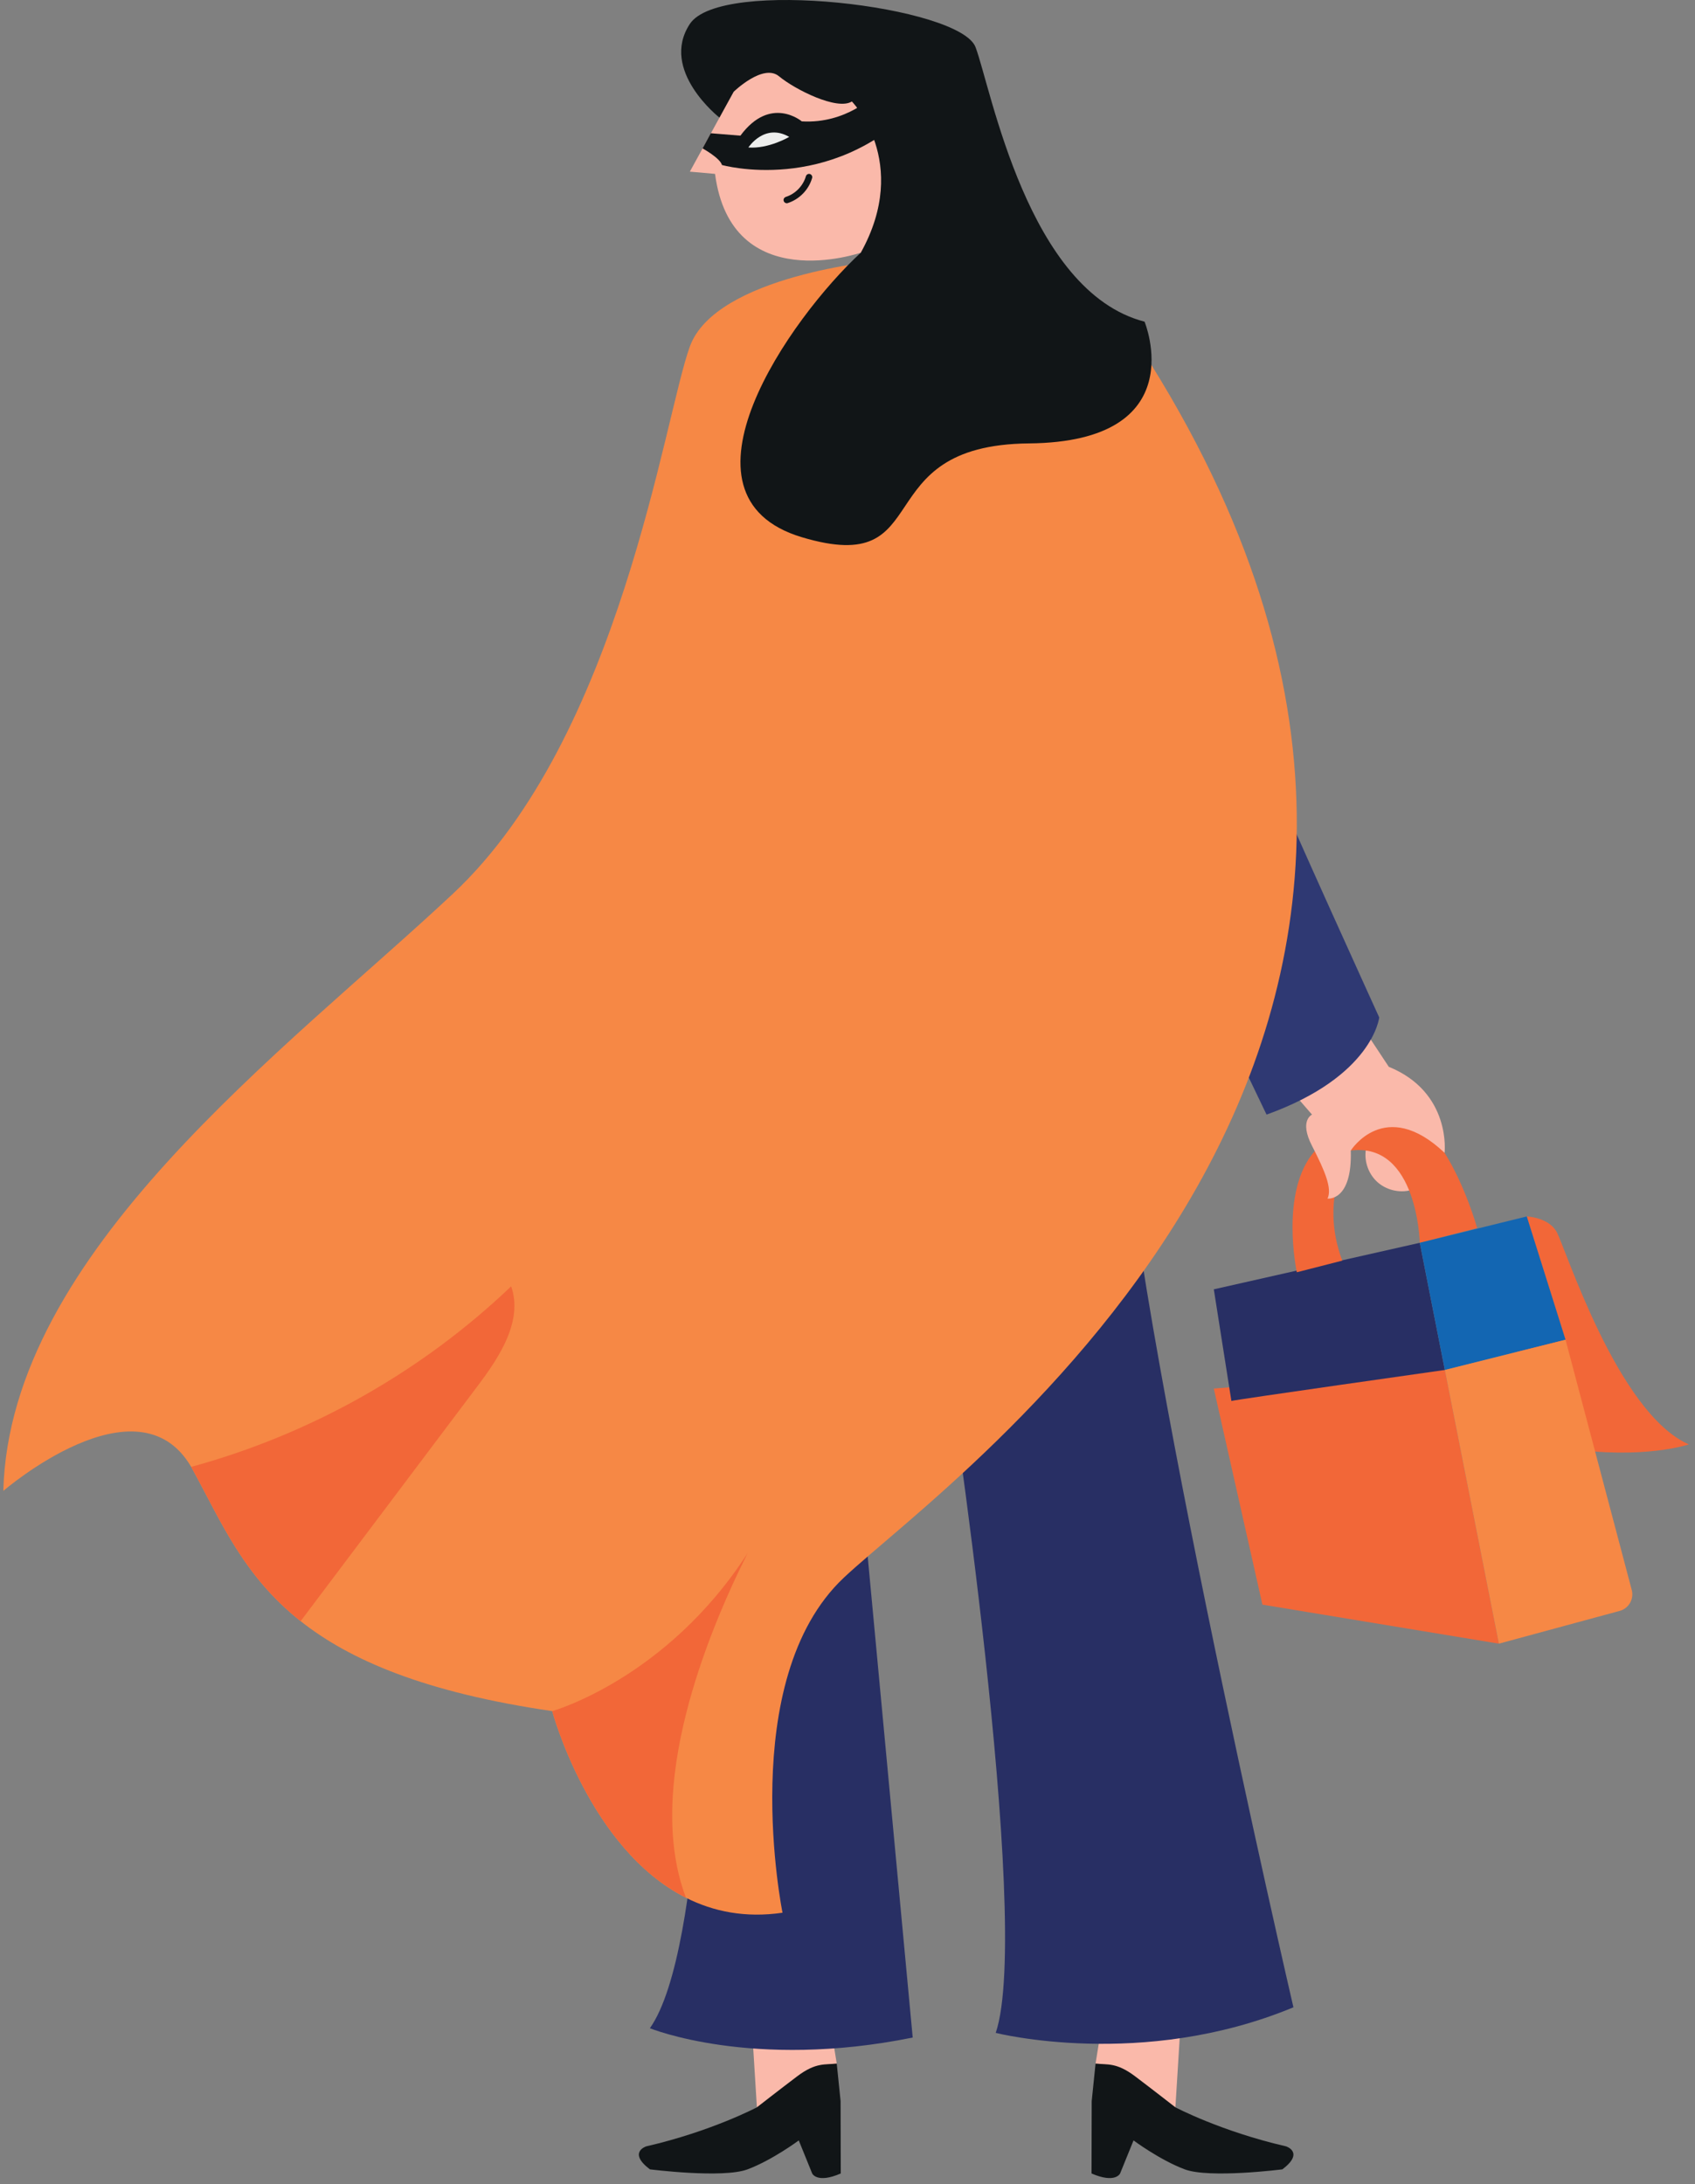 <?xml version="1.0" encoding="UTF-8"?> <svg xmlns="http://www.w3.org/2000/svg" width="260" height="335" viewBox="0 0 260 335" fill="none"><rect x="0" y="0" width="260" height="335" fill="#808080" stroke="none"/> <path d="M234.196 186.579C234.196 186.579 237.409 186.697 238.717 188.838C240.025 190.979 247.992 216.666 259.053 221.544C259.053 221.544 252.153 223.92 240.141 222.138C228.13 220.353 234.196 186.579 234.196 186.579Z" fill="#F26738"></path> <path d="M229.915 252.107L193.644 246.121L186.19 212.98L221.627 210.127L229.915 252.107Z" fill="#F26738"></path> <path d="M188.886 214.881C189.203 214.724 221.627 210.126 221.627 210.126L217.784 190.621L186.19 197.758L188.886 214.881Z" fill="#282F64"></path> <path d="M216.456 182.537C214.621 183.037 212.539 182.509 211.164 181.196C209.786 179.882 209.162 177.829 209.576 175.972C210.607 176.411 211.465 176.766 212.492 177.205C213.613 177.684 214.774 178.191 215.575 179.111C216.323 179.97 216.599 181.406 216.456 182.537Z" fill="#FAB9AA"></path> <path d="M198.922 195.142C198.922 195.142 196.25 182.72 201.665 176.562C207.083 170.405 218.381 171.713 221.59 176.826C224.8 181.94 226.585 188.362 226.585 188.362L217.784 190.621C217.784 190.621 217.43 175.161 207.2 176.47C207.2 176.47 202.205 183.486 205.892 193.357L198.922 195.142Z" fill="#F26738"></path> <path d="M198.402 167.67L201.255 170.96C201.255 170.96 199.233 171.832 201.255 175.756C203.276 179.681 204.347 182.297 203.633 183.843C203.633 183.843 207.437 184.319 207.2 176.47C207.2 176.47 212.432 168.145 221.59 176.827C221.59 176.827 222.662 167.551 213.029 163.626L208.865 157.323L198.402 167.67Z" fill="#FAB9AA"></path> <path d="M196.34 121.963C196.34 122.597 211.561 156.055 211.561 156.055C211.561 156.055 210.61 165.093 194.278 170.96L188.886 159.701L196.34 121.963Z" fill="#2F3973"></path> <path d="M180.298 323.224C180.298 323.224 187.274 326.91 197.264 329.209C197.264 329.209 200.16 330.12 196.71 332.736C196.71 332.736 185.529 334.164 181.726 332.736C177.919 331.311 173.875 328.298 173.875 328.298L171.816 333.37C171.816 333.37 171.096 334.958 167.432 333.37L167.459 322.273L168.05 316.504C168.05 316.504 173.875 315.967 175.183 316.504C176.494 317.038 179.704 320.785 179.704 320.785L180.298 323.224Z" fill="#111517"></path> <path d="M181.179 309.001L180.298 323.224C180.298 323.224 176.678 320.401 174.115 318.466C171.199 316.267 169.831 316.741 168.05 316.504L169.417 308.06L181.179 309.001Z" fill="#FAB9AA"></path> <path d="M145.241 208.698C145.241 208.698 158.444 295.037 152.735 311.806C152.735 311.806 175.21 317.515 198.402 307.882C198.402 307.882 171.643 192.643 171.82 162.317C172 131.992 145.241 208.698 145.241 208.698V208.698Z" fill="#282F64"></path> <path d="M116.101 323.224C116.101 323.224 109.124 326.91 99.135 329.209C99.135 329.209 96.239 330.12 99.689 332.736C99.689 332.736 110.869 334.164 114.673 332.736C118.48 331.311 122.524 328.298 122.524 328.298L124.582 333.37C124.582 333.37 125.303 334.958 128.966 333.37L128.94 322.273L128.349 316.504C128.349 316.504 122.524 315.967 121.216 316.504C119.904 317.038 116.695 320.785 116.695 320.785L116.101 323.224Z" fill="#111517"></path> <path d="M115.22 309.001L116.1 323.224C116.1 323.224 119.721 320.401 122.283 318.466C125.199 316.267 126.567 316.741 128.349 316.504L126.981 308.06L115.22 309.001Z" fill="#FAB9AA"></path> <path d="M108.159 248.656C108.159 248.656 108.249 298.961 99.688 311.092C99.688 311.092 115.386 317.515 140.003 312.52L132 227L108.159 248.656Z" fill="#282F64"></path> <path d="M129.424 242C112.774 257.695 120.031 293.376 120.031 293.376C114.313 294.21 109.401 293.189 105.224 291.08C90.36 283.603 84.708 262.453 84.708 262.453C65.196 259.604 53.665 254.632 46.114 248.656C37.279 241.663 33.886 233.299 29.525 225.348C29.459 225.228 29.392 225.107 29.322 224.991C21.097 210.901 0.508 228.678 0.508 228.678C1.459 192.049 43.799 161.129 69.487 137.073C95.174 113.013 101.834 64.087 105.818 53.147C109.802 42.203 135.152 39.971 135.152 39.971L176.618 55.98C241.41 160.138 146.073 226.302 129.424 242Z" fill="#F68845"></path> <path d="M110.362 18.043C110.362 18.043 101.123 10.807 105.817 3.672C110.515 -3.464 147.263 0.937 149.642 7.24C152.021 13.543 157.61 44.701 175.567 49.339C175.567 49.339 183.177 67.772 157.847 68.01C132.516 68.248 144.05 88.703 123.004 82.4C101.954 76.097 121.219 48.747 132.039 38.756L110.362 18.043Z" fill="#111517"></path> <path d="M132.039 38.756C132.039 38.756 112.18 45.626 109.681 26.671L105.817 26.328L108.603 21.246L108.606 21.243L112.537 14.079C112.537 14.079 117.055 9.678 119.494 11.7C121.929 13.722 128.412 16.992 130.671 15.564C130.671 15.564 131.668 16.582 132.723 18.447C133.257 19.391 133.804 20.555 134.244 21.913C135.562 25.974 135.912 31.783 132.039 38.756Z" fill="#FAB9AA"></path> <path d="M124.228 26.688C123.968 26.616 123.694 26.776 123.618 27.035C123.194 28.506 122.003 29.733 120.555 30.197C120.298 30.279 120.134 30.541 120.208 30.807C120.274 31.059 120.561 31.236 120.818 31.154C122.613 30.58 124.051 29.111 124.575 27.299C124.652 27.041 124.485 26.758 124.228 26.688Z" fill="#111517"></path> <path d="M114.67 238.237C108.43 250.679 98.818 274.221 105.224 291.08C90.36 283.603 84.708 262.453 84.708 262.453C84.708 262.453 102.221 257.542 114.67 238.237Z" fill="#F26738"></path> <path d="M73.374 212.435C64.285 224.507 55.2 236.582 46.114 248.656C37.279 241.663 33.886 233.299 29.525 225.348C29.459 225.228 29.392 225.107 29.322 224.991C47.633 220.003 64.682 210.41 78.408 197.298C80.233 202.54 76.71 207.998 73.374 212.435Z" fill="#F26738"></path> <path d="M217.783 190.621L234.196 186.578L240.141 205.488L221.627 210.126L217.783 190.621Z" fill="#1366B2"></path> <path d="M221.627 210.127L229.915 252.107L248.443 247.082C249.837 246.705 250.668 245.27 250.298 243.872L240.142 205.489L221.627 210.127Z" fill="#F68845"></path> <path d="M107.801 22.703L107.777 22.766C107.777 22.766 110.477 24.259 110.74 25.308C110.74 25.308 127.292 29.98 140.563 16.22C140.563 16.22 137.536 15.807 134.127 14.57C134.127 14.57 129.888 19.021 122.988 18.615C122.988 18.615 118.198 14.556 113.573 20.808L109.031 20.438C108.156 22.031 107.801 22.703 107.801 22.703Z" fill="#111517"></path> <path d="M114.796 22.621C114.796 22.621 117.255 18.815 121.059 20.995C121.059 20.995 117.929 22.858 114.796 22.621Z" fill="#EDEEED"></path> </svg> 